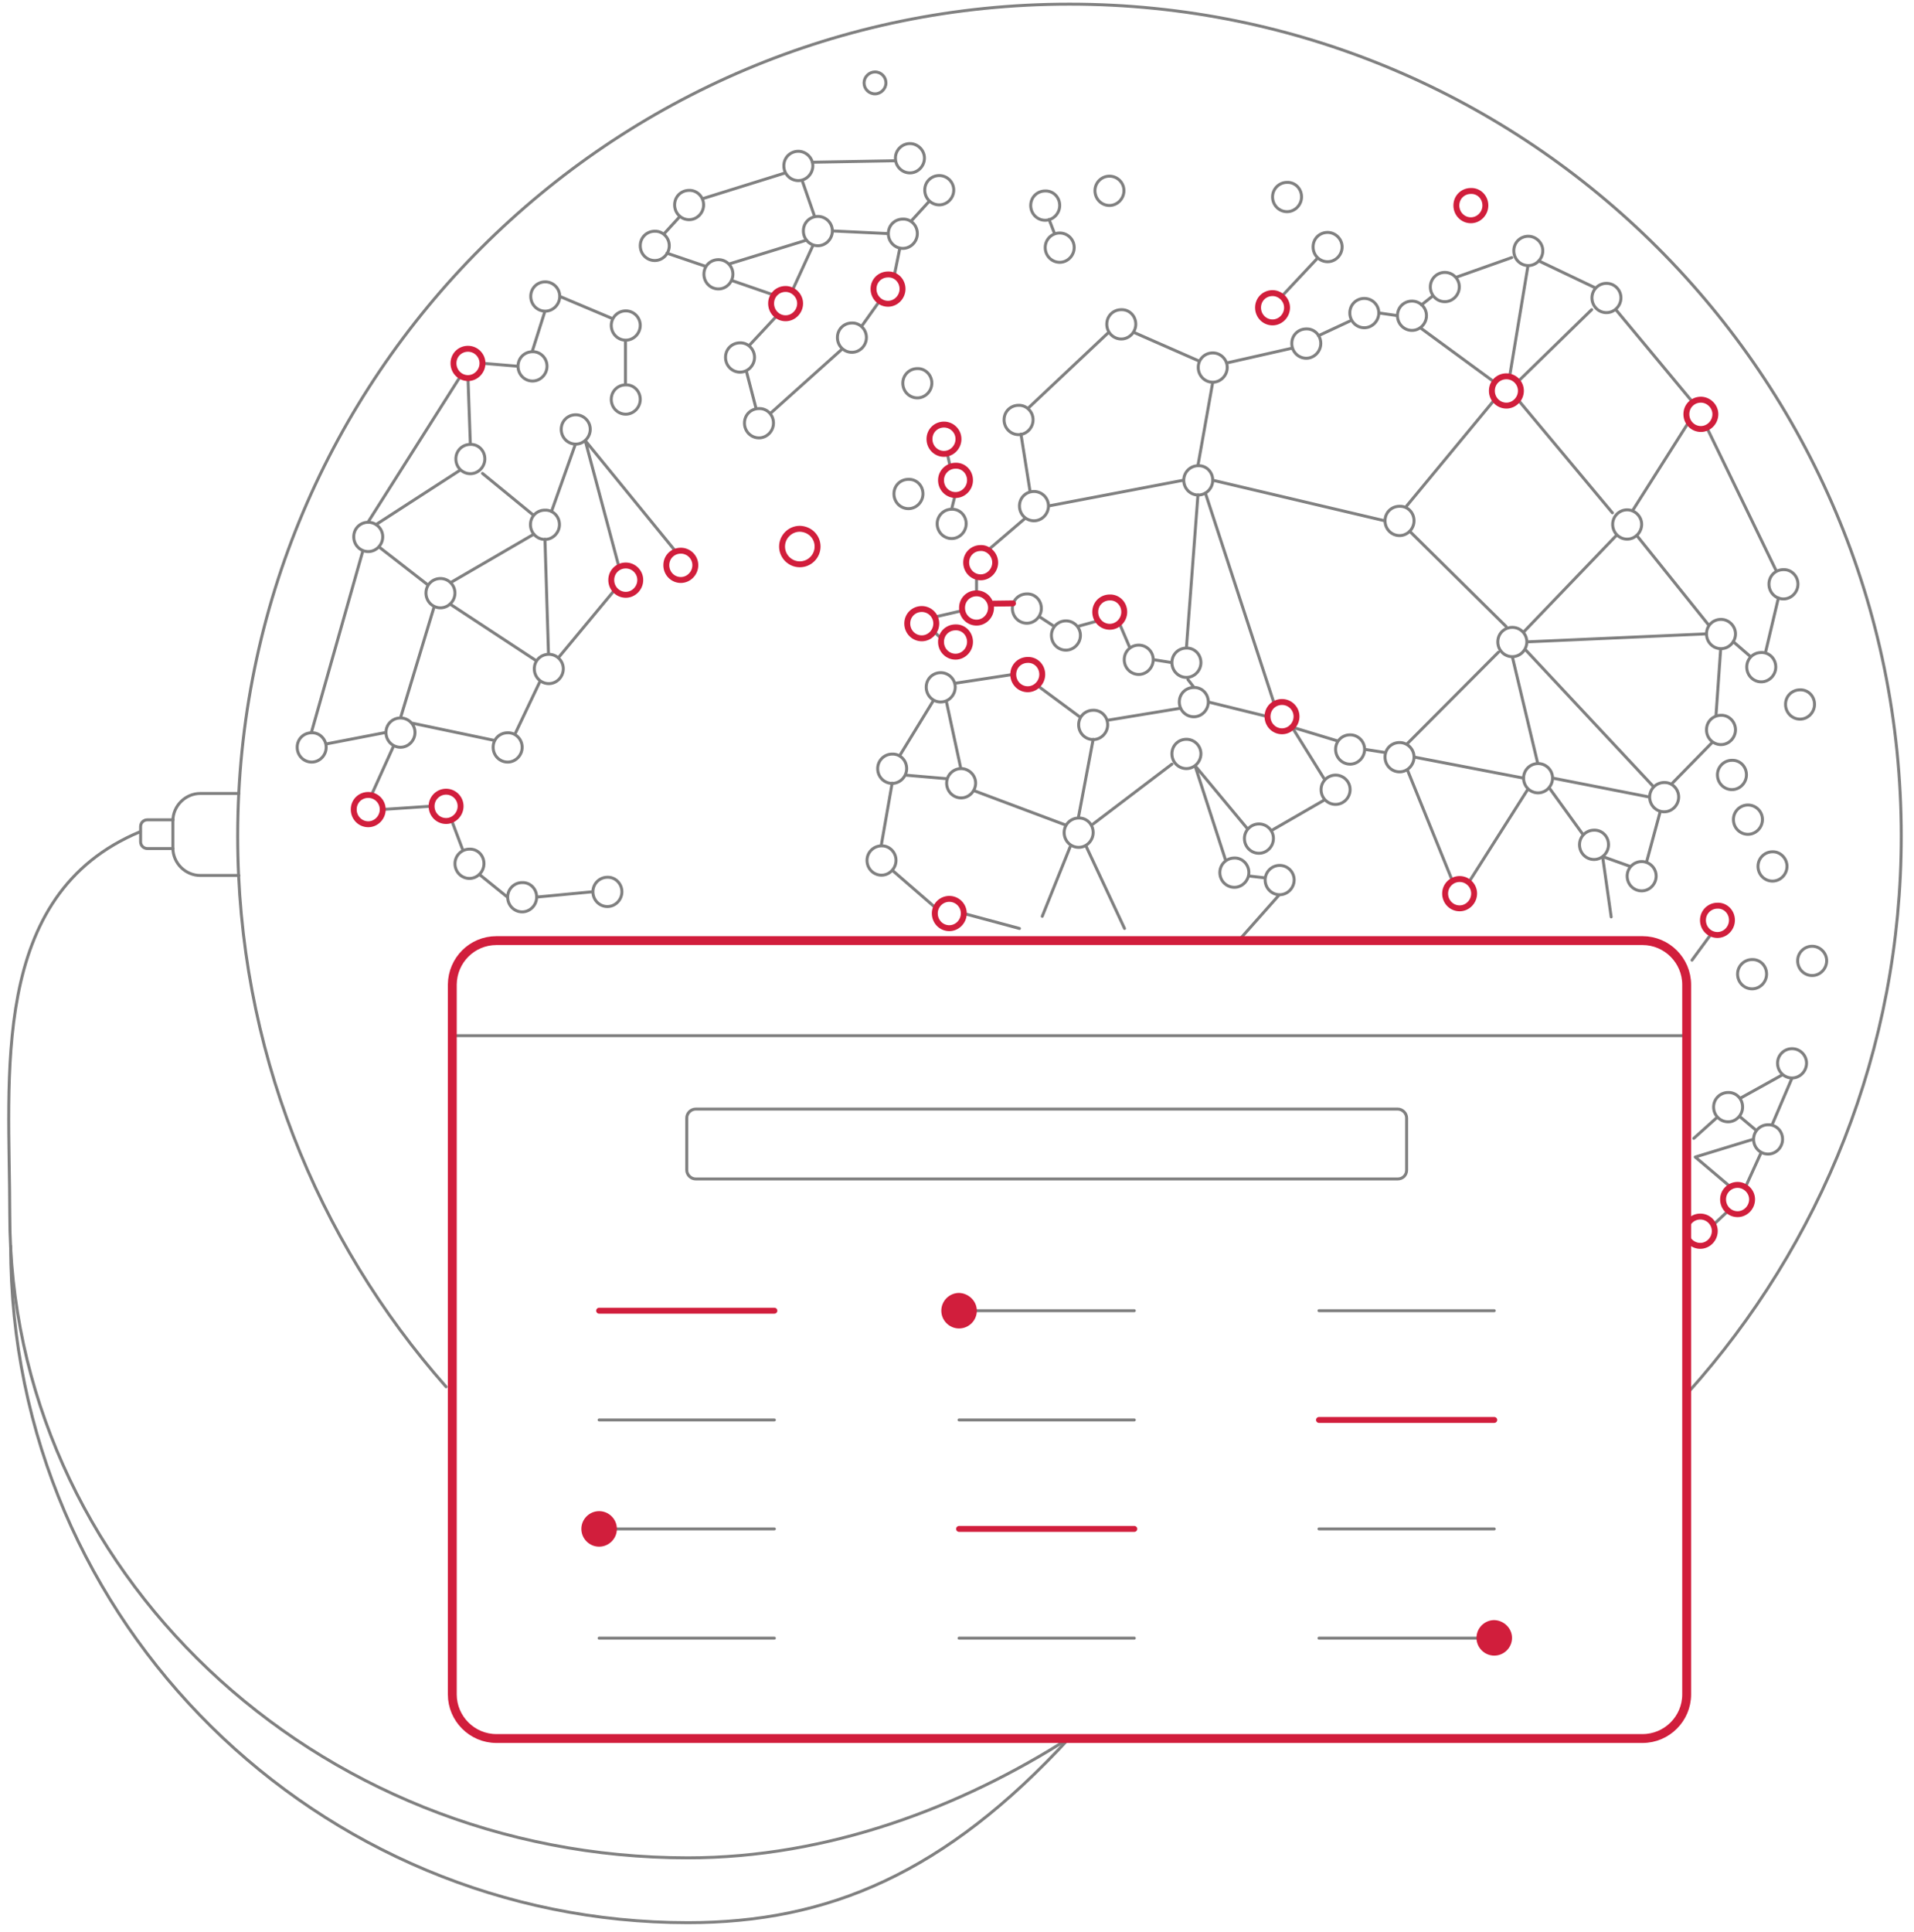 <?xml version="1.0" encoding="utf-8"?>
<!-- Generator: Adobe Illustrator 24.3.0, SVG Export Plug-In . SVG Version: 6.00 Build 0)  -->
<svg version="1.1" id="Layer_1" xmlns="http://www.w3.org/2000/svg" xmlns:xlink="http://www.w3.org/1999/xlink" x="0px" y="0px"
	 viewBox="0 0 646.6 652.5" style="enable-background:new 0 0 646.6 652.5;" xml:space="preserve">
<style type="text/css">
	.domainmanage0{fill:none;stroke:#808080;stroke-linecap:round;stroke-linejoin:round;stroke-miterlimit:10;}
	.domainmanage1{fill:url(#SVGID_1_);}
	.domainmanage2{fill:none;stroke:#d11e3c;stroke-width:2;stroke-linecap:round;stroke-linejoin:round;stroke-miterlimit:10;}
	.domainmanage3{fill:none;stroke:#d11e3c;stroke-width:3;stroke-linecap:round;stroke-linejoin:round;stroke-miterlimit:10;}
	.domainmanage4{fill:#d11e3c;}
</style>
<path class="domainmanage0" d="M361.3,587c-36.6,23.4-81.5,40.5-128.9,40.5c-126.5,0-229.1-97.3-229.1-217.2c0-46.6-7.3-108.1,44.1-129.4"/>
<path class="domainmanage0" d="M361.3,587c-42,45.7-81.5,62.4-128.9,62.4C107.8,649.4,3.6,548.8,3.6,420.9"/>
<path class="domainmanage0" d="M58.4,286.6h-8.6c-1.3,0-2.3-1-2.3-2.3v-5.1c0-1.3,1-2.3,2.3-2.3h8.7"/>
<path class="domainmanage0" d="M80.7,295.7h-13c-5.1,0-9.3-4.2-9.3-9.3v-9.1c0-5.1,4.2-9.3,9.3-9.3h13"/>
<path class="domainmanage0" d="M295.6,31.7c-2.1,0-3.7-1.7-3.7-3.7s1.7-3.7,3.7-3.7c2.1,0,3.7,1.7,3.7,3.7S297.6,31.7,295.6,31.7z"/>
<path class="domainmanage0" d="M150.7,468.4c-43.8-49.6-70.4-114.7-70.4-186c0-155.2,125.8-281,281-281s281,125.8,281,281v0
	c0,72.2-27.3,138.1-72,187.9"/>
<radialGradient id="SVGID_1_" cx="210" cy="449.5" r="0" gradientTransform="matrix(1 0 0 -1 0 651)" gradientUnits="userSpaceOnUse">
	<stop  offset="0" style="stop-color:#27A8E0"/>
	<stop  offset="0.199" style="stop-color:#2AA9E0"/>
	<stop  offset="0.347" style="stop-color:#33ACE0"/>
	<stop  offset="0.479" style="stop-color:#44B1E1"/>
	<stop  offset="0.601" style="stop-color:#5AB9E2"/>
	<stop  offset="0.717" style="stop-color:#78C2E3"/>
	<stop  offset="0.828" style="stop-color:#9CCEE4"/>
	<stop  offset="0.932" style="stop-color:#C6DCE5"/>
	<stop  offset="1" style="stop-color:#E5E6E6"/>
</radialGradient>
<path class="domainmanage1" d="M210,201.5C210,201.6,209.9,201.6,210,201.5z"/>
<path class="domainmanage0" d="M437.2,297.2c0,2.7-2.2,5-4.9,5s-4.9-2.2-4.9-5c0-2.7,2.2-4.9,4.9-4.9S437.2,294.5,437.2,297.2z M421.9,294.7
	c0,2.7-2.2,5-4.9,5s-4.9-2.2-4.9-5c0-2.7,2.2-4.9,4.9-4.9C419.7,289.7,421.9,292,421.9,294.7z M405.7,254.6c0,2.7-2.2,5-4.9,5
	s-4.9-2.2-4.9-5s2.2-4.9,4.9-4.9S405.7,251.9,405.7,254.6z M430.2,283.2c0,2.7-2.2,5-4.9,5s-4.9-2.2-4.9-5c0-2.7,2.2-4.9,4.9-4.9
	S430.2,280.5,430.2,283.2z M456.1,266.7c0,2.7-2.2,5-4.9,5s-4.9-2.2-4.9-5c0-2.7,2.2-4.9,4.9-4.9S456.1,264,456.1,266.7z
	 M408.2,237.1c0,2.7-2.2,5-4.9,5s-4.9-2.2-4.9-5s2.2-4.9,4.9-4.9C406,232.1,408.2,234.3,408.2,237.1z M405.7,223.8
	c0,2.7-2.2,5-4.9,5s-4.9-2.2-4.9-5s2.2-4.9,4.9-4.9C403.5,218.8,405.7,221,405.7,223.8z M389.6,222.8c0,2.7-2.2,5-4.9,5
	s-4.9-2.2-4.9-5s2.2-4.9,4.9-4.9S389.6,220.1,389.6,222.8z M374.2,244.8c0,2.7-2.2,5-4.9,5s-4.9-2.2-4.9-5s2.2-4.9,4.9-4.9
	C372,239.8,374.2,242,374.2,244.8z M322.7,232.1c0,2.7-2.2,5-4.9,5s-4.9-2.2-4.9-5s2.2-4.9,4.9-4.9S322.7,229.4,322.7,232.1z
	 M351.8,205.5c0,2.7-2.2,5-4.9,5s-4.9-2.2-4.9-5s2.2-4.9,4.9-4.9C349.6,200.5,351.8,202.7,351.8,205.5z M365,214.6
	c0,2.7-2.2,5-4.9,5s-4.9-2.2-4.9-5c0-2.7,2.2-4.9,4.9-4.9S365,211.9,365,214.6z M354.2,170.9c0,2.7-2.2,5-4.9,5s-4.9-2.2-4.9-5
	s2.2-4.9,4.9-4.9S354.2,168.2,354.2,170.9z M349,141.8c0,2.7-2.2,5-4.9,5s-4.9-2.2-4.9-5s2.2-4.9,4.9-4.9
	C346.7,136.8,349,139,349,141.8z M383.7,109.5c0,2.7-2.2,5-4.9,5s-4.9-2.2-4.9-5s2.2-4.9,4.9-4.9
	C381.5,104.5,383.7,106.7,383.7,109.5z M414.6,124.1c0,2.7-2.2,5-4.9,5s-4.9-2.2-4.9-5s2.2-4.9,4.9-4.9S414.6,121.4,414.6,124.1z
	 M446.2,116c0,2.7-2.2,5-4.9,5s-4.9-2.2-4.9-5s2.2-4.9,4.9-4.9C444,111,446.2,113.2,446.2,116z M465.8,105.7c0,2.7-2.2,5-4.9,5
	s-4.9-2.2-4.9-5s2.2-4.9,4.9-4.9S465.8,103,465.8,105.7z M493,96.9c0,2.7-2.2,5-4.9,5s-4.9-2.2-4.9-5c0-2.7,2.2-4.9,4.9-4.9
	S493,94.2,493,96.9z M481.9,106.6c0,2.7-2.2,5-4.9,5s-4.9-2.2-4.9-5s2.2-4.9,4.9-4.9S481.9,103.9,481.9,106.6z M521.2,84.7
	c0,2.7-2.2,5-4.9,5s-4.9-2.2-4.9-5s2.2-4.9,4.9-4.9C518.9,79.8,521.2,82,521.2,84.7z M547.6,100.6c0,2.7-2.2,5-4.9,5s-4.9-2.2-4.9-5
	c0-2.7,2.2-4.9,4.9-4.9S547.6,97.9,547.6,100.6z M607.4,197.3c0,2.7-2.2,5-4.9,5s-4.9-2.2-4.9-5s2.2-4.9,4.9-4.9
	C605.2,192.3,607.4,194.6,607.4,197.3z M599.9,225.3c0,2.7-2.2,5-4.9,5s-4.9-2.2-4.9-5s2.2-4.9,4.9-4.9
	C597.7,220.3,599.9,222.5,599.9,225.3z M586.3,214.1c0,2.7-2.2,5-4.9,5s-4.9-2.2-4.9-5s2.2-4.9,4.9-4.9
	C584,209.2,586.3,211.4,586.3,214.1z M586.3,246.5c0,2.7-2.2,5-4.9,5s-4.9-2.2-4.9-5s2.2-4.9,4.9-4.9
	C584,241.5,586.3,243.7,586.3,246.5z M567.1,269.2c0,2.7-2.2,5-4.9,5s-4.9-2.2-4.9-5c0-2.7,2.2-4.9,4.9-4.9
	C564.9,264.2,567.1,266.5,567.1,269.2z M559.5,295.9c0,2.7-2.2,5-4.9,5s-4.9-2.2-4.9-5c0-2.7,2.2-4.9,4.9-4.9
	S559.5,293.2,559.5,295.9z M543.4,285.3c0,2.7-2.2,5-4.9,5s-4.9-2.2-4.9-5c0-2.7,2.2-4.9,4.9-4.9
	C541.2,280.3,543.4,282.5,543.4,285.3z M524.5,262.8c0,2.7-2.2,5-4.9,5s-4.9-2.2-4.9-5c0-2.7,2.2-4.9,4.9-4.9
	S524.5,260.1,524.5,262.8z M477.7,255.7c0,2.7-2.2,5-4.9,5s-4.9-2.2-4.9-5s2.2-4.9,4.9-4.9S477.7,253,477.7,255.7L477.7,255.7z
	 M515.8,216.8c0,2.7-2.2,5-4.9,5s-4.9-2.2-4.9-5s2.2-4.9,4.9-4.9S515.8,214.1,515.8,216.8z M554.6,177.1c0,2.7-2.2,5-4.9,5
	s-4.9-2.2-4.9-5c0-2.7,2.2-4.9,4.9-4.9C552.3,172.2,554.6,174.4,554.6,177.1z M409.7,162.2c0,2.7-2.2,5-4.9,5s-4.9-2.2-4.9-5
	c0-2.7,2.2-4.9,4.9-4.9C407.5,157.2,409.7,159.4,409.7,162.2z M477.7,175.9c0,2.7-2.2,5-4.9,5s-4.9-2.2-4.9-5s2.2-4.9,4.9-4.9
	C475.5,170.9,477.7,173.1,477.7,175.9z M461,253.1c0,2.7-2.2,5-4.9,5s-4.9-2.2-4.9-5s2.2-4.9,4.9-4.9S461,250.4,461,253.1z
	 M610.3,359.1c0,2.7-2.2,5-4.9,5s-4.9-2.2-4.9-5c0-2.7,2.2-4.9,4.9-4.9S610.3,356.4,610.3,359.1z M603.7,292.6c0,2.7-2.2,5-4.9,5
	s-4.9-2.2-4.9-5c0-2.7,2.2-4.9,4.9-4.9C601.4,287.6,603.7,289.9,603.7,292.6z M613,237.9c0,2.7-2.2,5-4.9,5s-4.9-2.2-4.9-5
	s2.2-4.9,4.9-4.9C610.8,232.9,613,235.1,613,237.9z M617.1,324.5c0,2.7-2.2,5-4.9,5s-4.9-2.2-4.9-5c0-2.7,2.2-4.9,4.9-4.9
	C614.8,319.6,617.1,321.8,617.1,324.5z M596.8,329c0,2.7-2.2,5-4.9,5s-4.9-2.2-4.9-5c0-2.7,2.2-4.9,4.9-4.9
	C594.6,324,596.8,326.2,596.8,329z M595.4,276.8c0,2.7-2.2,5-4.9,5s-4.9-2.2-4.9-5c0-2.7,2.2-4.9,4.9-4.9S595.4,274.1,595.4,276.8z
	 M590,261.7c0,2.7-2.2,5-4.9,5s-4.9-2.2-4.9-5c0-2.7,2.2-4.9,4.9-4.9C587.8,256.7,590,258.9,590,261.7z M588.7,373.9
	c0,2.7-2.2,5-4.9,5s-4.9-2.2-4.9-5c0-2.7,2.2-4.9,4.9-4.9C586.5,368.9,588.7,371.1,588.7,373.9z M602.2,384.8c0,2.7-2.2,5-4.9,5
	s-4.9-2.2-4.9-5c0-2.7,2.2-4.9,4.9-4.9C600,379.8,602.2,382,602.2,384.8z M326.4,176.9c0,2.7-2.2,5-4.9,5s-4.9-2.2-4.9-5
	c0-2.7,2.2-4.9,4.9-4.9C324.2,171.9,326.4,174.1,326.4,176.9z M311.8,166.8c0,2.7-2.2,5-4.9,5s-4.9-2.2-4.9-5s2.2-4.9,4.9-4.9
	C309.6,161.8,311.8,164,311.8,166.8z M306.3,259.6c0,2.7-2.2,5-4.9,5s-4.9-2.2-4.9-5c0-2.7,2.2-4.9,4.9-4.9
	C304.1,254.6,306.3,256.8,306.3,259.6z M302.7,290.6c0,2.7-2.2,5-4.9,5s-4.9-2.2-4.9-5c0-2.7,2.2-4.9,4.9-4.9
	C300.4,285.6,302.7,287.8,302.7,290.6z M329.6,264.5c0,2.7-2.2,5-4.9,5s-4.9-2.2-4.9-5c0-2.7,2.2-4.9,4.9-4.9
	C327.3,259.6,329.6,261.8,329.6,264.5z M369.3,281.2c0,2.7-2.2,5-4.9,5s-4.9-2.2-4.9-5c0-2.7,2.2-4.9,4.9-4.9
	C367.1,276.2,369.3,278.4,369.3,281.2z M314.8,129.4c0,2.7-2.2,5-4.9,5s-4.9-2.2-4.9-5c0-2.7,2.2-4.9,4.9-4.9
	C312.6,124.4,314.8,126.7,314.8,129.4z M362.9,83.6c0,2.7-2.2,5-4.9,5s-4.9-2.2-4.9-5c0-2.7,2.2-4.9,4.9-4.9S362.9,80.9,362.9,83.6z
	 M358,69.4c0,2.7-2.2,5-4.9,5s-4.9-2.2-4.9-5s2.2-4.9,4.9-4.9C355.8,64.4,358,66.6,358,69.4z M379.7,64.4c0,2.7-2.2,5-4.9,5
	s-4.9-2.2-4.9-5c0-2.7,2.2-4.9,4.9-4.9S379.7,61.7,379.7,64.4z M439.7,66.5c0,2.7-2.2,5-4.9,5s-4.9-2.2-4.9-5c0-2.7,2.2-4.9,4.9-4.9
	C437.5,61.5,439.7,63.7,439.7,66.5z M453.4,83.4c0,2.7-2.2,5-4.9,5s-4.9-2.2-4.9-5s2.2-4.9,4.9-4.9
	C451.1,78.5,453.4,80.7,453.4,83.4z M354.4,74.1l1.9,4.9 M433,100.1l12.1-12.9 M261.3,142.9c0,2.7-2.2,5-4.9,5s-4.9-2.2-4.9-5
	s2.2-4.9,4.9-4.9C259.1,137.9,261.3,140.1,261.3,142.9z M210.1,301.2c0,2.7-2.2,5-4.9,5s-4.9-2.2-4.9-5c0-2.7,2.2-4.9,4.9-4.9
	C207.9,296.2,210.1,298.5,210.1,301.2z M181.3,303c0,2.7-2.2,5-4.9,5s-4.9-2.2-4.9-5c0-2.7,2.2-4.9,4.9-4.9
	C179.1,298,181.3,300.2,181.3,303z M163.5,291.7c0,2.7-2.2,5-4.9,5s-4.9-2.2-4.9-5c0-2.7,2.2-4.9,4.9-4.9
	C161.3,286.7,163.5,288.9,163.5,291.7z M110.2,252.4c0,2.7-2.2,5-4.9,5s-4.9-2.2-4.9-5s2.2-4.9,4.9-4.9
	C108,247.4,110.2,249.7,110.2,252.4z M140.2,247.4c0,2.7-2.2,5-4.9,5s-4.9-2.2-4.9-5s2.2-4.9,4.9-4.9S140.2,244.7,140.2,247.4z
	 M176.4,252.4c0,2.7-2.2,5-4.9,5s-4.9-2.2-4.9-5s2.2-4.9,4.9-4.9C174.2,247.4,176.4,249.7,176.4,252.4z M190.3,225.9
	c0,2.7-2.2,5-4.9,5s-4.9-2.2-4.9-5s2.2-4.9,4.9-4.9S190.3,223.2,190.3,225.9z M199.4,145c0,2.7-2.2,5-4.9,5s-4.9-2.2-4.9-5
	s2.2-4.9,4.9-4.9S199.4,142.3,199.4,145z M189,177.2c0,2.7-2.2,5-4.9,5s-4.9-2.2-4.9-5s2.2-4.9,4.9-4.9
	C186.8,172.2,189,174.4,189,177.2z M163.8,155c0,2.7-2.2,5-4.9,5s-4.9-2.2-4.9-5s2.2-4.9,4.9-4.9C161.6,150,163.8,152.2,163.8,155z
	 M189.1,100.1c0,2.7-2.2,5-4.9,5s-4.9-2.2-4.9-5s2.2-4.9,4.9-4.9S189.1,97.4,189.1,100.1z M184.8,123.7c0,2.7-2.2,5-4.9,5
	s-4.9-2.2-4.9-5s2.2-4.9,4.9-4.9C182.5,118.7,184.8,120.9,184.8,123.7z M216.3,109.9c0,2.7-2.2,5-4.9,5s-4.9-2.2-4.9-5
	c0-2.7,2.2-4.9,4.9-4.9S216.3,107.2,216.3,109.9z M216.3,134.9c0,2.7-2.2,5-4.9,5s-4.9-2.2-4.9-5s2.2-4.9,4.9-4.9
	C214.1,129.9,216.3,132.1,216.3,134.9z M129.3,181.3c0,2.7-2.2,5-4.9,5s-4.9-2.2-4.9-5s2.2-4.9,4.9-4.9S129.3,178.6,129.3,181.3z
	 M153.7,200.3c0,2.7-2.2,5-4.9,5s-4.9-2.2-4.9-5s2.2-4.9,4.9-4.9S153.7,197.6,153.7,200.3z M254.9,120.7c0,2.7-2.2,5-4.9,5
	s-4.9-2.2-4.9-5s2.2-4.9,4.9-4.9C252.7,115.7,254.9,118,254.9,120.7z M292.7,114c0,2.7-2.2,5-4.9,5s-4.9-2.2-4.9-5s2.2-4.9,4.9-4.9
	C290.4,109,292.7,111.2,292.7,114z M309.9,78.9c0,2.7-2.2,5-4.9,5s-4.9-2.2-4.9-5s2.2-4.9,4.9-4.9C307.7,73.9,309.9,76.1,309.9,78.9
	z M322.2,64.2c0,2.7-2.2,5-4.9,5s-4.9-2.2-4.9-5s2.2-4.9,4.9-4.9S322.2,61.5,322.2,64.2z M312.3,53.4c0,2.7-2.2,5-4.9,5
	s-4.9-2.2-4.9-5c0-2.7,2.2-4.9,4.9-4.9C310,48.5,312.3,50.7,312.3,53.4z M274.6,56c0,2.7-2.2,5-4.9,5s-4.9-2.2-4.9-5
	s2.2-4.9,4.9-4.9C272.3,51.1,274.6,53.3,274.6,56z M237.7,69.2c0,2.7-2.2,5-4.9,5s-4.9-2.2-4.9-5s2.2-4.9,4.9-4.9
	C235.4,64.2,237.7,66.4,237.7,69.2z M226.1,83c0,2.7-2.2,5-4.9,5s-4.9-2.2-4.9-5s2.2-4.9,4.9-4.9C223.8,78,226.1,80.2,226.1,83z
	 M247.6,92.6c0,2.7-2.2,5-4.9,5s-4.9-2.2-4.9-5s2.2-4.9,4.9-4.9S247.6,89.9,247.6,92.6z M281.2,78c0,2.7-2.2,5-4.9,5s-4.9-2.2-4.9-5
	s2.2-4.9,4.9-4.9S281.2,75.3,281.2,78z M255.4,137.9l-3.3-12.7 M253,116.8l9.5-10.2 M261.3,99.6l-14.2-4.9 M260.4,139.5l24.2-21.7
	 M291,110.3l6.2-8.7 M302.1,93.1l1.9-9.3 M300,78.9L281.2,78 M307.7,74.8l6.3-6.9 M302.5,54.3l-28.1,0.5 M271,61l4.2,12.1
	 M265.3,58.4L237.7,67 M229.7,73.1l-5.3,5.8 M238.5,90l-13.2-4.5 M272.5,81.1l-26.3,8.1 M274.6,83l-6.5,14.2 M181.3,303l18.9-1.8
	 M171.4,303l-9.5-7.7 M156.2,286.7l-3.7-9.8 M145.7,272.3l-16.4,1.1 M125.5,268.5l7.5-16.6 M130.3,247.4l-20.2,3.9 M105.2,247.4
	l17.4-61.4 M127,177.2l28.6-18.5 M163,159.9l17.2,14.1 M186.3,172.8l8.1-22.8 M197.7,148.8l30.6,37.5 M209.1,191.5l-11.4-42.7
	 M184.1,182.1l1.2,38.9 M182.5,230l-8.6,18.1 M139,244.2l28.1,5.9 M128,184.7l16.6,12.9 M152.2,196.8l28.2-16.4 M152,204l29.2,19.2
	 M146.7,204.8l-11.4,37.7 M158.9,150l-0.8-22.3 M163,122.7l11.9,1 M179.8,118.7l4.3-13.6 M189.1,100.1l17.3,7.3 M211.3,114.9v15
	 M418.7,317.4l13.5-15.2 M422.1,295.9l5.2,0.6 M414.1,290.7l-10.4-32.1 M421.5,280l-17.8-21.4 M429.4,280.6l18.2-10.5 M447.2,262.8
	l-10.7-17.2 M452,250.3l-15.5-4.7 M461,253.1l7.1,1.1 M475.4,259.9l15,37 M496.2,298l20-31.5 M523.3,266l11.5,15.9 M541.4,289.3
	l2.9,20.4 M550.9,292.7l-9.5-3.4 M556.3,291l4.6-17 M564.6,264.9l14-14.3 M579.7,241.8l1.6-22.7 M585.5,216.7l5.9,5.1 M596.4,220.5
	l4.4-18.6 M600.1,192.9l-23.5-48.5 M571.8,135.8l-26-31.3 M539.1,97.3l-19.3-9.2 M516.2,89.7l-6.2,37.4 M510.7,87l-18.9,6.7
	 M484.1,99.9l-3.9,3.1 M479.8,110.7l25.1,18.4 M472,106.6l-6.2-0.9 M455.9,108.5l-10.5,4.9 M436.5,117.6l-22.1,5 M405.2,122
	l-22.3-9.8 M374.6,112.2L347.2,138 M344.9,146.6l3.1,19.5 M320,153.1l0.9,4.1 M322.7,167.1l-1.2,4.8 M333.8,185.8l12.6-10.8
	 M329.9,194.8v5.6 M324.9,206.3l-9.1,2.1 M315.5,213.3l2.4,2.3 M351,208.2l5.2,3.4 M364,211.6l6.9-1.9 M378.1,210.4l3.6,8.4
	 M389.6,222.8l6.3,1 M401.3,229.5l2,2.6 M398.9,239.2l-24.9,4.1 M365,242.3l-14.6-10.8 M342.2,227.8l-19.7,3 M315.4,236.5
	l-11.5,18.8 M319.7,236.9l4.9,22.7 M328.9,267l31.2,11.7 M369.3,249.7l-5,26.5 M395.9,258.1l-26.6,20.2 M366.8,285.6l13.1,28
	 M361.5,286.1l-9.4,23.4 M344.4,313.6l-18.2-4.9 M315.7,306.3l-14.3-12.4 M297.7,285.6l3.7-21.1 M305.8,261.8l13.9,1.2 M354.2,170.9
	l45.6-8.7 M409.7,129.1l-5,28.1 M409.7,162.2l58.1,13.7 M404.7,167.1l-3.9,51.7 M476.2,179.4l32.6,32.2 M514.6,213.6l31.5-32.8
	 M552.9,180.8l24.4,30.4 M570.4,142.7l-18.7,29.5 M537.7,104.6l-24.6,24 M512.8,135l31.9,38.2 M504.9,135l-29.7,35.9 M475.2,251.4
	l31-31.1 M510.9,221.8l8.6,36.1 M515.2,219.3l43.4,46.4 M477.7,255.7l36.9,7.1 M524.5,262.8l32.7,6.4 M515.8,216.8l60.6-2.7
	 M430.2,236.9l-23-70.4 M408.2,237.1l19.9,4.9 M572.2,384.5l8-7.2 M587.8,371l14.4-8 M605.4,364.1l-6.7,15.7 M595,389.2l-5,11
	 M578.8,413.7l5-4.7 M583.8,400.2l-11.1-9.4 M592.3,384.8l-19.6,6 M593.3,381.8l-5.7-4.8 M571.6,324.3l6.6-9 M188.6,222.2l19.1-23
	 M124.3,176.4l31.3-49.4"/>
<path id="svg-concept" class="domainmanage2" d="M234.9,190.9c0,2.7-2.2,5-4.9,5s-4.9-2.2-4.9-5s2.2-4.9,4.9-4.9S234.9,188.2,234.9,190.9z
	 M163,122.7c0,2.7-2.2,5-4.9,5s-4.9-2.2-4.9-5s2.2-4.9,4.9-4.9S163,120,163,122.7z M216.3,195.9c0,2.7-2.2,5-4.9,5s-4.9-2.2-4.9-5
	s2.2-4.9,4.9-4.9S216.3,193.2,216.3,195.9z M155.6,272.3c0,2.7-2.2,5-4.9,5s-4.9-2.2-4.9-5c0-2.7,2.2-4.9,4.9-4.9
	S155.6,269.6,155.6,272.3z M129.3,273.4c0,2.7-2.2,5-4.9,5s-4.9-2.2-4.9-5s2.2-4.9,4.9-4.9S129.3,270.7,129.3,273.4z M304.9,97.6
	c0,2.7-2.2,5-4.9,5s-4.9-2.2-4.9-5s2.2-4.9,4.9-4.9C302.7,92.6,304.9,94.8,304.9,97.6z M270.3,102.5c0,2.7-2.2,5-4.9,5
	s-4.9-2.2-4.9-5s2.2-4.9,4.9-4.9C268,97.6,270.3,99.8,270.3,102.5z M352.1,227.8c0,2.7-2.2,5-4.9,5s-4.9-2.2-4.9-5s2.2-4.9,4.9-4.9
	C349.9,222.8,352.1,225,352.1,227.8z M325.6,308.5c0,2.7-2.2,5-4.9,5s-4.9-2.2-4.9-5c0-2.7,2.2-4.9,4.9-4.9S325.6,305.8,325.6,308.5
	z M316.3,210.6c0,2.7-2.2,5-4.9,5s-4.9-2.2-4.9-5s2.2-4.9,4.9-4.9S316.3,207.9,316.3,210.6z M327.7,216.8c0,2.7-2.2,5-4.9,5
	s-4.9-2.2-4.9-5s2.2-4.9,4.9-4.9C325.5,211.8,327.7,214,327.7,216.8z M334.8,205.3c0,2.7-2.2,5-4.9,5s-4.9-2.2-4.9-5
	s2.2-4.9,4.9-4.9S334.8,202.6,334.8,205.3z M336.2,190c0,2.7-2.2,5-4.9,5s-4.9-2.2-4.9-5s2.2-4.9,4.9-4.9
	C333.9,185,336.2,187.3,336.2,190z M334.6,203.9l7.6-0.1 M579.3,415.8c0,2.7-2.2,5-4.9,5s-4.9-2.2-4.9-5c0-2.7,2.2-4.9,4.9-4.9
	S579.3,413.1,579.3,415.8z M591.9,405.1c0,2.7-2.2,5-4.9,5s-4.9-2.2-4.9-5c0-2.7,2.2-4.9,4.9-4.9
	C589.6,400.2,591.9,402.4,591.9,405.1z M379.8,206.7c0,2.7-2.2,5-4.9,5s-4.9-2.2-4.9-5s2.2-4.9,4.9-4.9
	C377.6,201.7,379.8,203.9,379.8,206.7z M498,301.8c0,2.7-2.2,5-4.9,5s-4.9-2.2-4.9-5c0-2.7,2.2-4.9,4.9-4.9S498,299.1,498,301.8z
	 M438,242c0,2.7-2.2,5-4.9,5s-4.9-2.2-4.9-5s2.2-4.9,4.9-4.9S438,239.3,438,242z M585.1,310.8c0,2.7-2.2,5-4.9,5s-4.9-2.2-4.9-5
	c0-2.7,2.2-4.9,4.9-4.9C582.9,305.8,585.1,308,585.1,310.8z M327.7,162.2c0,2.7-2.2,5-4.9,5s-4.9-2.2-4.9-5c0-2.7,2.2-4.9,4.9-4.9
	C325.5,157.2,327.7,159.4,327.7,162.2z M323.8,148.3c0,2.7-2.2,5-4.9,5s-4.9-2.2-4.9-5s2.2-4.9,4.9-4.9S323.8,145.6,323.8,148.3z
	 M579.5,139.9c0,2.7-2.2,5-4.9,5s-4.9-2.2-4.9-5s2.2-4.9,4.9-4.9C577.2,135,579.5,137.2,579.5,139.9z M513.8,132c0,2.7-2.2,5-4.9,5
	s-4.9-2.2-4.9-5s2.2-4.9,4.9-4.9S513.8,129.3,513.8,132z M434.8,103.9c0,2.7-2.2,5-4.9,5s-4.9-2.2-4.9-5s2.2-4.9,4.9-4.9
	C432.5,99,434.8,101.2,434.8,103.9z M501.8,69.4c0,2.7-2.2,5-4.9,5s-4.9-2.2-4.9-5s2.2-4.9,4.9-4.9
	C499.6,64.4,501.8,66.6,501.8,69.4z"/>
<path id="svg-concept" class="domainmanage2" d="M276.2,184.6c0,3.3-2.7,6-6,6c-3.3,0-6-2.7-6-6s2.7-6,6-6
	C273.6,178.7,276.2,181.3,276.2,184.6z"/>
<g>
	<path id="svg-concept" class="domainmanage2" d="M202.4,442.7h59.2"/>
	<path class="domainmanage0" d="M445.6,442.7h59.2 M324,442.7h59.2 M202.4,479.6h59.2"/>
	<path id="svg-concept" class="domainmanage2" d="M445.6,479.6h59.2"/>
	<path class="domainmanage0" d="M324,479.6h59.2 M202.4,516.4h59.2 M445.6,516.4h59.2"/>
	<path id="svg-concept" class="domainmanage2" d="M324,516.4h59.2"/>
	<path class="domainmanage0" d="M202.4,553.3h59.2 M445.6,553.3h59.2 M324,553.3h59.2 M472.2,398.2H235c-1.6,0-3-1.4-3-3v-17.6
		c0-1.6,1.4-3,3-3h237.2c1.6,0,3,1.4,3,3v17.6C475.2,396.9,473.9,398.2,472.2,398.2z"/>
	<path class="domainmanage0" d="M152.9,349.8h416.9"/>
	<path id="svg-concept" class="domainmanage3" d="M167.7,317.7h387.2c8.2,0,14.9,6.7,14.9,14.9v239.7c0,8.2-6.7,14.9-14.9,14.9H167.7
		c-8.2,0-14.9-6.7-14.9-14.9V332.5C152.9,324.3,159.5,317.7,167.7,317.7z"/>
</g>
<g>
	<path id="svg-ico" class="domainmanage4" d="M330,442.7c0,3.3-2.7,6-6,6s-6-2.7-6-6s2.7-6,6-6C327.3,436.8,330,439.5,330,442.7z"/>

		<animateMotion  accumulate="none" additive="replace" begin="0s" calcMode="paced" dur="2s" fill="remove" path="M55, 0 0 0 0 0 55 0" repeatCount="indefinite" restart="always">
		</animateMotion>
</g>
<g>
	<path id="svg-ico" class="domainmanage4" d="M208.4,516.4c0,3.3-2.7,6-6,6s-6-2.7-6-6s2.7-6,6-6S208.4,513.1,208.4,516.4z"/>

		<animateMotion  accumulate="none" additive="replace" begin="1s" calcMode="paced" dur="3s" fill="remove" path="M55, 0 0 0 0 0 55 0" repeatCount="indefinite" restart="always">
		</animateMotion>
</g>
<g>
	<path id="svg-ico" class="domainmanage4" d="M510.8,553.2c0,3.3-2.7,6-6,6s-6-2.7-6-6s2.7-6,6-6C508.1,547.3,510.8,550,510.8,553.2z"
		/>

		<animateMotion  accumulate="none" additive="replace" begin="2s" calcMode="paced" dur="2s" fill="remove" path="M0, 0 -55 0 0 0 0 0" repeatCount="indefinite" restart="always">
		</animateMotion>
</g>
</svg>
